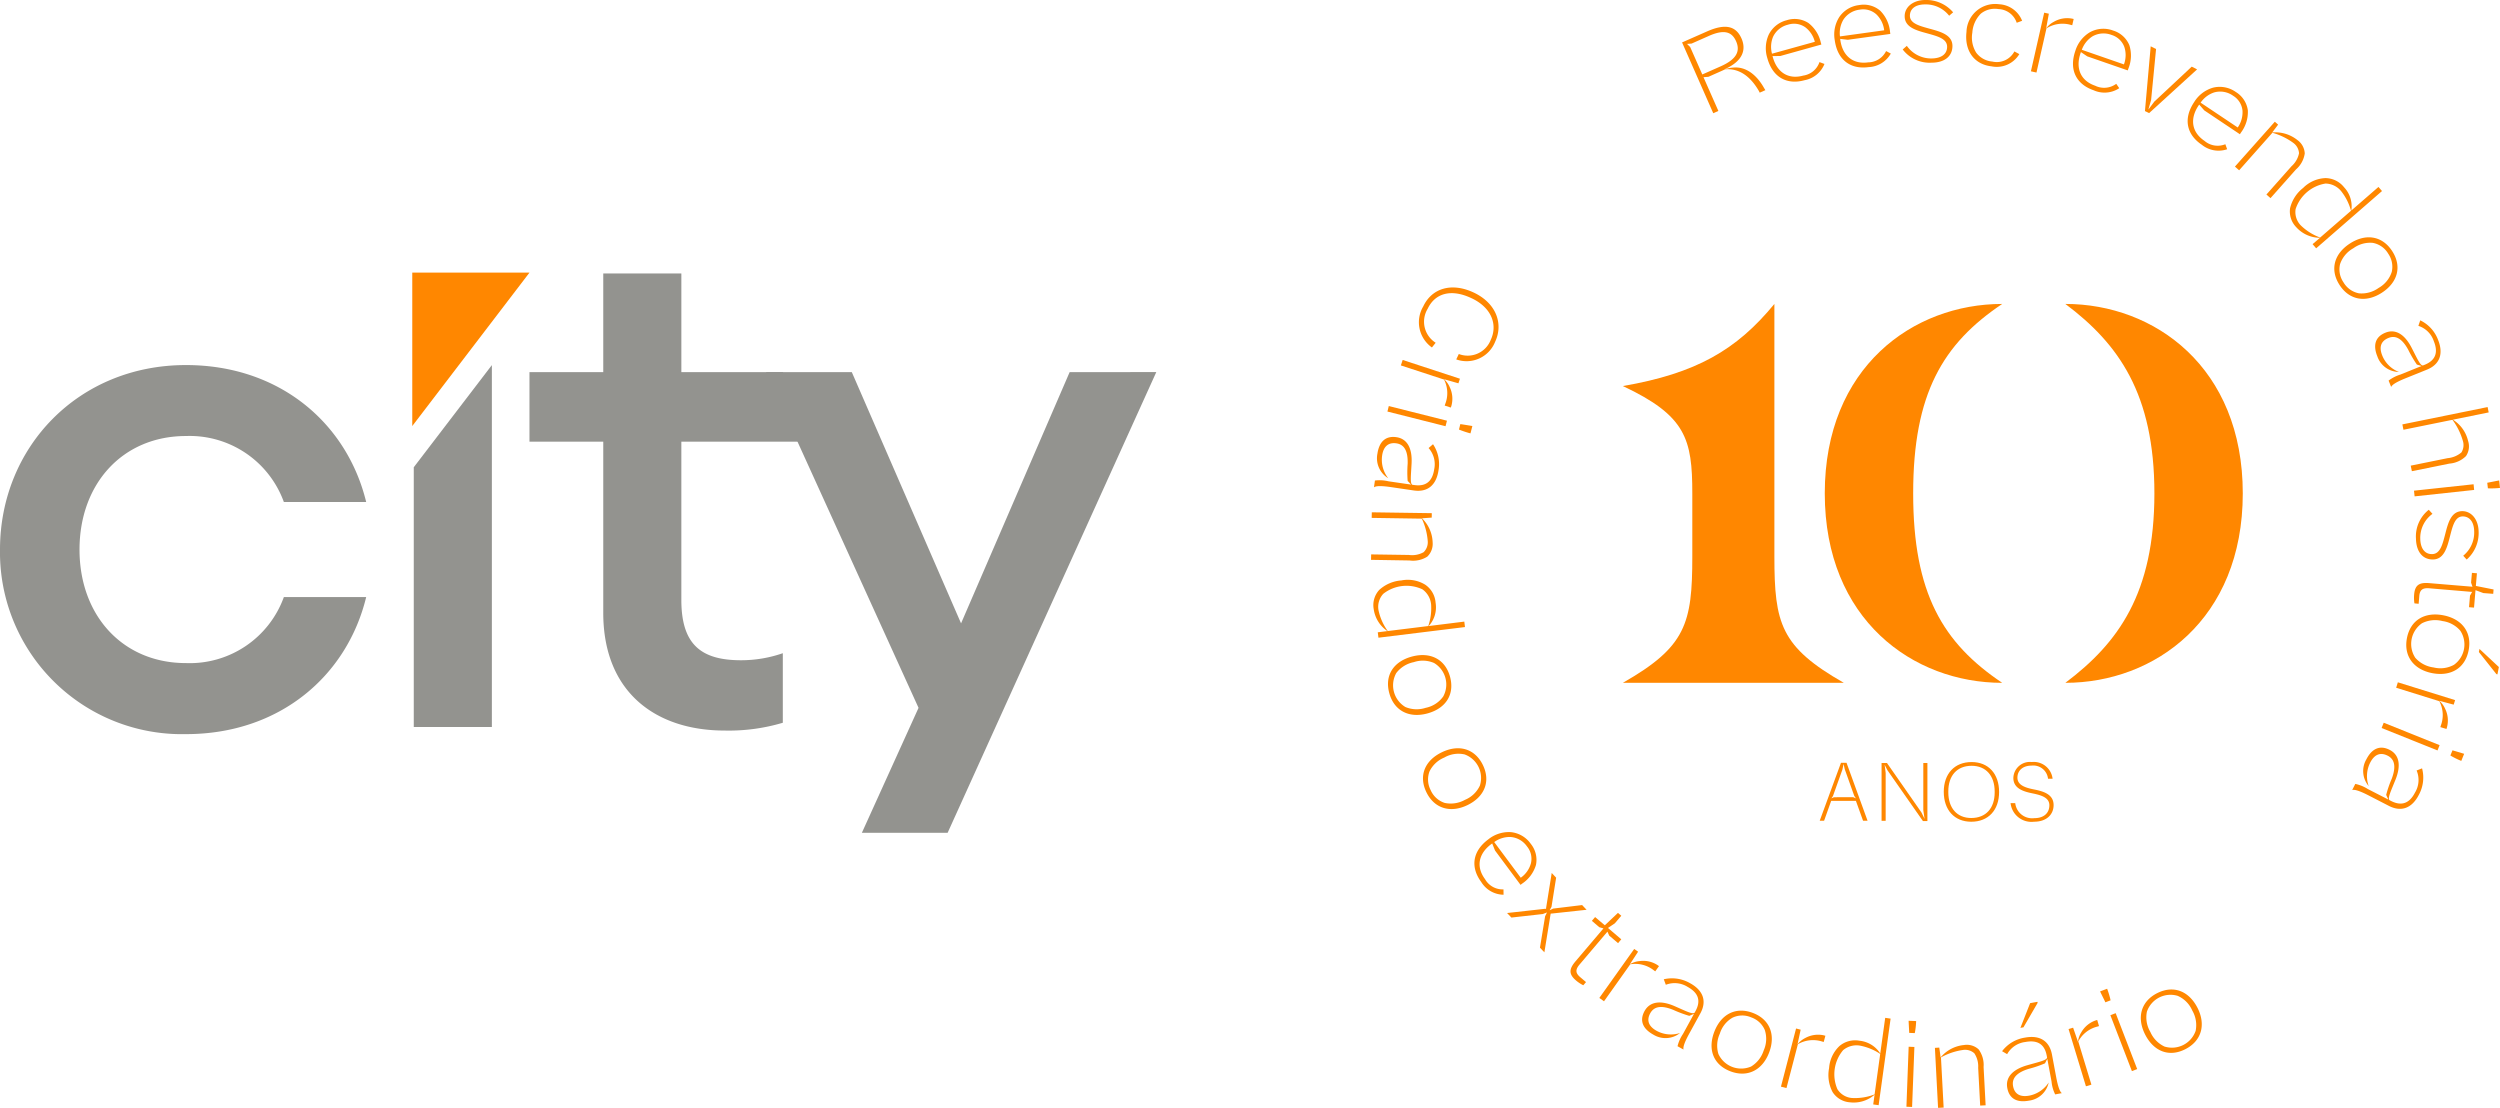 <svg xmlns="http://www.w3.org/2000/svg" width="326.5" height="144.687" viewBox="0 0 326.5 144.687">
  <g id="Grupo_673" data-name="Grupo 673" transform="translate(-1535.5 -4772.897)">
    <g id="Grupo_652" data-name="Grupo 652" transform="translate(1714.561 4772.897)">
      <g id="Grupo_643" data-name="Grupo 643">
        <g id="Grupo_641" data-name="Grupo 641" transform="translate(0 37.544)">
          <path id="Caminho_1259" data-name="Caminho 1259" d="M593.688,3372.411c2.969,1.4,3.888,4.1,2.8,6.424a4.009,4.009,0,0,1-5.082,2.308l.334-.706a3.229,3.229,0,0,0,4.176-1.854c.919-1.959.12-4.19-2.492-5.423l-.066-.028c-2.62-1.234-4.72-.638-5.683,1.4a3.244,3.244,0,0,0,1.045,4.437l-.49.616a4.041,4.041,0,0,1-1.135-5.356C588.206,3371.856,590.781,3371.047,593.688,3372.411Z" transform="translate(-580.282 -3371.749)" fill="#ff8700"/>
          <path id="Caminho_1260" data-name="Caminho 1260" d="M593,3379.242l-.2.6-1.847-.528-.008.015a2.885,2.885,0,0,1,.734,1.04,3.5,3.5,0,0,1,.208,2.409l-.083.231-.794-.259.06-.186a3.9,3.9,0,0,0-.148-3.213l-5.638-1.846.237-.714Z" transform="translate(-581.393 -3367.325)" fill="#ff8700"/>
          <path id="Caminho_1261" data-name="Caminho 1261" d="M592.123,3381.914l-.186.721-7.589-1.915.178-.72Zm3.316.7-.246.957a12.451,12.451,0,0,1-1.5-.5l.176-.714C593.932,3382.366,595.319,3382.582,595.439,3382.612Z" transform="translate(-582.211 -3364.515)" fill="#ff8700"/>
          <path id="Caminho_1262" data-name="Caminho 1262" d="M583.411,3388.73l.126-.89a4.974,4.974,0,0,1,1.758.1l2.441.357.526.073-.452-.482a14.6,14.6,0,0,1,0-2.226c.053-1.608-.4-2.522-1.469-2.678-1.053-.156-1.691.417-1.862,1.587a3.9,3.9,0,0,0,.794,2.969,3.044,3.044,0,0,1-1.409-3.213c.223-1.507,1.025-2.359,2.485-2.146,1.417.208,2.085,1.462,1.974,3.459-.09,1.654-.208,2.573.1,2.759l.246.03c1.55.229,2.381-.5,2.61-2.062a3.175,3.175,0,0,0-.734-2.768l.578-.5a4.654,4.654,0,0,1,.719,3.4c-.289,1.958-1.438,2.9-3.234,2.64l-2.967-.437C584.2,3388.491,583.632,3388.559,583.411,3388.73Z" transform="translate(-583.032 -3362.628)" fill="#ff8700"/>
          <path id="Caminho_1263" data-name="Caminho 1263" d="M591.14,3387.511l-.008.578-1.276.089a4.576,4.576,0,0,1,1.395,3.145,2.313,2.313,0,0,1-.7,1.864,3.466,3.466,0,0,1-2.329.5l-5.016-.082.015-.711,4.934.073a3.067,3.067,0,0,0,1.922-.364,1.812,1.812,0,0,0,.533-1.453,8.4,8.4,0,0,0-.771-2.924l-6.549-.1.015-.729Z" transform="translate(-583.209 -3358.034)" fill="#ff8700"/>
          <path id="Caminho_1264" data-name="Caminho 1264" d="M595.326,3398.252l-11.3,1.39-.088-.706,1.261-.156a4.151,4.151,0,0,1-1.789-2.856,2.927,2.927,0,0,1,.721-2.522,4.789,4.789,0,0,1,2.884-1.239,4.34,4.34,0,0,1,3.13.563,3.123,3.123,0,0,1,1.344,2.345,3.625,3.625,0,0,1-.9,3.048l4.65-.579Zm-10.083.52,5.29-.652a7.207,7.207,0,0,0,.379-2.671,2.727,2.727,0,0,0-1.15-2.128,4.907,4.907,0,0,0-5.1.585,2.494,2.494,0,0,0-.631,2.128A7.037,7.037,0,0,0,585.242,3398.772Z" transform="translate(-583.062 -3353.902)" fill="#ff8700"/>
          <path id="Caminho_1265" data-name="Caminho 1265" d="M587.517,3397.522c2.419-.645,4.363.364,4.979,2.664s-.571,4.125-2.982,4.771c-2.374.638-4.341-.349-4.964-2.678S585.137,3398.16,587.517,3397.522Zm-.867,6.587a3.781,3.781,0,0,0,2.648.113l.06-.014a3.685,3.685,0,0,0,2.241-1.47,3.265,3.265,0,0,0-1.2-4.376,3.687,3.687,0,0,0-2.633-.112l-.06.014a3.8,3.8,0,0,0-2.241,1.417,3.3,3.3,0,0,0,1.188,4.429Z" transform="translate(-582.176 -3349.321)" fill="#ff8700"/>
          <path id="Caminho_1266" data-name="Caminho 1266" d="M589.286,3404.338c2.241-1.083,4.331-.46,5.363,1.676s.214,4.147-2.025,5.23c-2.2,1.06-4.318.467-5.363-1.7C586.229,3407.4,587.067,3405.406,589.286,3404.338Zm.377,6.617a3.8,3.8,0,0,0,2.612-.387l.058-.028a3.691,3.691,0,0,0,1.922-1.856,3.271,3.271,0,0,0-2-4.064,3.7,3.7,0,0,0-2.6.379l-.051.03a3.732,3.732,0,0,0-1.929,1.809,2.984,2.984,0,0,0,.141,2.426A3.016,3.016,0,0,0,589.663,3410.955Z" transform="translate(-580.041 -3343.637)" fill="#ff8700"/>
          <path id="Caminho_1267" data-name="Caminho 1267" d="M592.715,3411.141l-.111.083c-1.67,1.239-2.01,2.967-.816,4.57a2.634,2.634,0,0,0,2.411,1.342l.008.7a3.474,3.474,0,0,1-2.916-1.669c-1.41-1.9-1.179-4,.927-5.564a4.281,4.281,0,0,1,2.946-.943,3.627,3.627,0,0,1,2.6,1.528,3.316,3.316,0,0,1,.676,2.76,4.45,4.45,0,0,1-1.8,2.432l-.214.164-3.331-4.48-.372-.929Zm.274-.184,3.466,4.658a3.41,3.41,0,0,0,1.32-1.854,2.52,2.52,0,0,0-.5-2.226,2.871,2.871,0,0,0-2.143-1.239A3.414,3.414,0,0,0,592.989,3410.958Z" transform="translate(-576.905 -3338.527)" fill="#ff8700"/>
          <path id="Caminho_1268" data-name="Caminho 1268" d="M597.547,3422.86l-.578-.608.674-4.1.246-.5-.55.208-4.1.46-.563-.593,4.941-.55.148.008.015-.164.726-4.524.578.615-.608,3.813-.244.444.46-.221,3.784-.46.585.616-4.532.49-.156.007-.03.169Z" transform="translate(-574.912 -3336.031)" fill="#ff8700"/>
          <path id="Caminho_1269" data-name="Caminho 1269" d="M599.114,3424.31l-.357.415a4.537,4.537,0,0,1-.98-.653c-.98-.851-.846-1.52-.022-2.492l3.635-4.28-.54-.156-.972-.832.422-.495,1.269,1.075,1.713-1.618.437.372-.837.985-.9.61,1.736,1.482-.422.5-1.15-.98-.244-.525-.03.05-3.582,4.223c-.587.681-.572,1.134.065,1.676Z" transform="translate(-571.04 -3333.593)" fill="#ff8700"/>
          <path id="Caminho_1270" data-name="Caminho 1270" d="M603.645,3417.783l.51.356-1.053,1.611.015.007a2.984,2.984,0,0,1,1.208-.387,3.435,3.435,0,0,1,2.359.512l.2.141-.49.684-.156-.113a3.915,3.915,0,0,0-3.108-.807l-3.427,4.829-.61-.438Z" transform="translate(-569.281 -3331.392)" fill="#ff8700"/>
          <path id="Caminho_1271" data-name="Caminho 1271" d="M607.483,3429.131l-.786-.437a4.974,4.974,0,0,1,.711-1.6l1.181-2.159.251-.466-.608.259a16.1,16.1,0,0,1-2.085-.778c-1.483-.608-2.492-.505-3.012.437s-.2,1.729.839,2.3a3.88,3.88,0,0,0,3.05.281,3.028,3.028,0,0,1-3.494.207c-1.329-.734-1.847-1.779-1.143-3.07.691-1.253,2.092-1.44,3.924-.646,1.515.661,2.331,1.091,2.612.86l.118-.207c.749-1.379.364-2.4-1.025-3.168a3.177,3.177,0,0,0-2.847-.274l-.268-.72a4.716,4.716,0,0,1,3.434.512c1.73.949,2.211,2.359,1.344,3.938l-1.439,2.626C607.536,3428.307,607.408,3428.857,607.483,3429.131Z" transform="translate(-566.673 -3329.601)" fill="#ff8700"/>
          <path id="Caminho_1272" data-name="Caminho 1272" d="M607.266,3424.821c.9-2.321,2.841-3.294,5.052-2.442s2.984,2.872,2.093,5.193c-.875,2.279-2.826,3.281-5.06,2.419S606.384,3427.113,607.266,3424.821Zm4.793,4.555a3.788,3.788,0,0,0,1.64-2.063l.022-.06a3.714,3.714,0,0,0,.133-2.656,2.99,2.99,0,0,0-1.773-1.646,2.94,2.94,0,0,0-2.457.051,3.638,3.638,0,0,0-1.631,2.047l-.022.06a3.728,3.728,0,0,0-.171,2.626,3.272,3.272,0,0,0,4.258,1.64Z" transform="translate(-562.435 -3327.627)" fill="#ff8700"/>
          <path id="Caminho_1273" data-name="Caminho 1273" d="M613.708,3423.316l.6.156-.407,1.878h.013a3.2,3.2,0,0,1,.995-.793,3.512,3.512,0,0,1,2.389-.356l.238.065-.216.808-.193-.05a3.922,3.922,0,0,0-3.183.347l-1.49,5.727-.721-.185Z" transform="translate(-558.202 -3326.539)" fill="#ff8700"/>
          <path id="Caminho_1274" data-name="Caminho 1274" d="M623.148,3422.675l-1.565,11.306-.706-.1.178-1.269a4.137,4.137,0,0,1-3.228.993,2.928,2.928,0,0,1-2.254-1.335,4.744,4.744,0,0,1-.46-3.123,4.393,4.393,0,0,1,1.349-2.886,3.161,3.161,0,0,1,2.618-.7,3.651,3.651,0,0,1,2.716,1.671l.646-4.66Zm-2.092,9.9.734-5.29a7.25,7.25,0,0,0-2.492-1.053,2.722,2.722,0,0,0-2.352.564,4.908,4.908,0,0,0-.749,5.088,2.477,2.477,0,0,0,1.892,1.157A7.042,7.042,0,0,0,621.056,3432.57Z" transform="translate(-555.296 -3327.187)" fill="#ff8700"/>
          <path id="Caminho_1275" data-name="Caminho 1275" d="M620.759,3426.169l.749.031-.3,7.835-.741-.03Zm-.007-3.389.985.038a9.965,9.965,0,0,1-.177,1.572l-.728-.029C620.833,3424.3,620.752,3422.9,620.752,3422.78Z" transform="translate(-550.549 -3327.01)" fill="#ff8700"/>
          <path id="Caminho_1276" data-name="Caminho 1276" d="M622.447,3424.842l.57-.036.178,1.276a4.533,4.533,0,0,1,3.05-1.61,2.277,2.277,0,0,1,1.907.563,3.433,3.433,0,0,1,.653,2.3l.266,5.008-.711.037-.261-4.933a3.1,3.1,0,0,0-.5-1.892,1.807,1.807,0,0,0-1.49-.437,8.276,8.276,0,0,0-2.871.972l.349,6.549-.728.038Z" transform="translate(-548.809 -3325.535)" fill="#ff8700"/>
          <path id="Caminho_1277" data-name="Caminho 1277" d="M634.928,3433.388l-.874.163a4.809,4.809,0,0,1-.475-1.691l-.454-2.426-.1-.528-.3.588a14.559,14.559,0,0,1-2.115.718c-1.535.467-2.246,1.2-2.055,2.255s.942,1.462,2.108,1.247a3.918,3.918,0,0,0,2.545-1.713,3.021,3.021,0,0,1-2.582,2.367c-1.49.281-2.56-.2-2.826-1.655-.259-1.4.706-2.433,2.633-2.975,1.588-.452,2.494-.638,2.567-.994l-.045-.236c-.281-1.542-1.238-2.092-2.8-1.8a3.153,3.153,0,0,0-2.374,1.588l-.661-.385a4.616,4.616,0,0,1,2.976-1.773c1.943-.364,3.2.422,3.538,2.2l.55,2.944C634.453,3432.712,634.7,3433.225,634.928,3433.388Zm-5.014-8.6-.4.075,1.269-3.228.957-.176.023.141Z" transform="translate(-544.71 -3328.167)" fill="#ff8700"/>
          <path id="Caminho_1278" data-name="Caminho 1278" d="M631.748,3423.911l.595-.178.623,1.8.015-.007a2.983,2.983,0,0,1,.43-1.188,3.454,3.454,0,0,1,1.839-1.543l.238-.074.236.8-.186.06a3.888,3.888,0,0,0-2.522,1.952l1.715,5.638-.713.215Z" transform="translate(-540.655 -3327.06)" fill="#ff8700"/>
          <path id="Caminho_1279" data-name="Caminho 1279" d="M633.942,3420.9l.921-.349a11.017,11.017,0,0,1,.452,1.514l-.683.259C634.618,3422.263,633.987,3421.017,633.942,3420.9Zm1.344,3.108.691-.266,2.811,7.3-.69.268Z" transform="translate(-538.732 -3328.966)" fill="#ff8700"/>
          <path id="Caminho_1280" data-name="Caminho 1280" d="M637.333,3426.469c-1.12-2.226-.525-4.326,1.588-5.394,2.13-1.069,4.14-.283,5.268,1.942,1.1,2.183.533,4.3-1.61,5.386S638.446,3428.665,637.333,3426.469Zm6.61-.49a3.774,3.774,0,0,0-.43-2.6l-.03-.058a3.685,3.685,0,0,0-1.884-1.886,3.257,3.257,0,0,0-4.027,2.063,3.727,3.727,0,0,0,.422,2.6l.03.053a3.77,3.77,0,0,0,1.839,1.9,3.276,3.276,0,0,0,4.08-2.062Z" transform="translate(-536.247 -3328.918)" fill="#ff8700"/>
        </g>
        <g id="Grupo_642" data-name="Grupo 642" transform="translate(40.617)">
          <path id="Caminho_1281" data-name="Caminho 1281" d="M604.852,3355.652l3.279-1.446c2.367-1.045,3.763-.712,4.482.927.645,1.461.171,2.939-2.1,3.969l.015.031a3.832,3.832,0,0,1,1.053-.2c1.575-.134,2.977.9,3.962,2.641l.186.311-.734.326-.126-.244c-1.1-1.892-2.575-2.968-4.414-2.8-.06.044-.771.355-.839.385l-1.321.588-.646.051,1.944,4.406-.668.3Zm5.022,3.131c2.07-.912,2.62-1.965,2.032-3.286-.563-1.284-1.608-1.55-3.53-.706L606.1,3355.8l-.6.045.415.415,1.58,3.575Z" transform="translate(-604.852 -3350.11)" fill="#ff8700"/>
          <path id="Caminho_1282" data-name="Caminho 1282" d="M611.559,3357.921l.038.133c.556,2,2.04,2.938,3.969,2.4a2.631,2.631,0,0,0,2.121-1.764l.653.245a3.475,3.475,0,0,1-2.6,2.122c-2.278.63-4.155-.341-4.859-2.872a4.306,4.306,0,0,1,.184-3.087,3.6,3.6,0,0,1,2.353-1.876,3.32,3.32,0,0,1,2.826.364,4.434,4.434,0,0,1,1.616,2.552l.075.259-5.371,1.5-1.01.007Zm-.073-.327,5.593-1.552a3.424,3.424,0,0,0-1.254-1.905,2.563,2.563,0,0,0-2.261-.327,2.9,2.9,0,0,0-1.929,1.558A3.435,3.435,0,0,0,611.486,3357.594Z" transform="translate(-599.742 -3350.582)" fill="#ff8700"/>
          <path id="Caminho_1283" data-name="Caminho 1283" d="M616.215,3356.546l.015.132c.289,2.063,1.648,3.2,3.635,2.922a2.645,2.645,0,0,0,2.344-1.475l.616.326a3.485,3.485,0,0,1-2.877,1.767c-2.351.324-4.08-.892-4.444-3.5a4.245,4.245,0,0,1,.593-3.041,3.628,3.628,0,0,1,2.59-1.558,3.3,3.3,0,0,1,2.759.741,4.482,4.482,0,0,1,1.276,2.753l.038.274-5.549.764-.995-.118Zm-.03-.335,5.773-.8a3.434,3.434,0,0,0-.995-2.056,2.56,2.56,0,0,0-2.2-.638,2.94,2.94,0,0,0-2.128,1.3A3.453,3.453,0,0,0,616.185,3356.211Z" transform="translate(-595.562 -3351.455)" fill="#ff8700"/>
          <path id="Caminho_1284" data-name="Caminho 1284" d="M620.206,3358.205l.54-.474a3.881,3.881,0,0,0,3.235,1.648c1.319-.015,2.033-.608,2.025-1.538-.008-1.06-1.291-1.372-2.612-1.743-1.432-.385-2.922-.794-2.93-2.224-.015-1.18,1.06-2.115,2.67-2.13a4.6,4.6,0,0,1,3.658,1.61l-.52.444a3.873,3.873,0,0,0-3.168-1.477c-1.349.008-1.965.668-1.957,1.485.007,1.017,1.284,1.328,2.618,1.7,1.432.387,2.924.809,2.937,2.226.007,1.351-1.015,2.2-2.751,2.2A4.429,4.429,0,0,1,620.206,3358.205Z" transform="translate(-591.391 -3351.744)" fill="#ff8700"/>
          <path id="Caminho_1285" data-name="Caminho 1285" d="M624.663,3355.668a3.749,3.749,0,0,1,4.266-3.615,3.414,3.414,0,0,1,3,2.16l-.706.259a2.609,2.609,0,0,0-2.389-1.788,2.9,2.9,0,0,0-2.3.6,3.853,3.853,0,0,0-1.105,2.44l-.008.075a3.729,3.729,0,0,0,.512,2.58,2.923,2.923,0,0,0,2.1,1.158,2.6,2.6,0,0,0,2.886-1.322l.645.349a3.435,3.435,0,0,1-3.62,1.6C625.6,3359.9,624.389,3358.05,624.663,3355.668Z" transform="translate(-587.518 -3351.498)" fill="#ff8700"/>
          <path id="Caminho_1286" data-name="Caminho 1286" d="M630.864,3352.626l.608.134-.349,1.892h.015a2.927,2.927,0,0,1,.965-.825,3.466,3.466,0,0,1,2.374-.43l.236.051-.186.817-.191-.045a3.916,3.916,0,0,0-3.175.454l-1.306,5.771-.726-.163Z" transform="translate(-583.57 -3350.97)" fill="#ff8700"/>
          <path id="Caminho_1287" data-name="Caminho 1287" d="M633.086,3356.8l-.043.125c-.683,1.975.006,3.6,1.9,4.251a2.665,2.665,0,0,0,2.76-.245l.394.571a3.477,3.477,0,0,1-3.361.266c-2.241-.779-3.235-2.656-2.374-5.14a4.3,4.3,0,0,1,1.914-2.441,3.638,3.638,0,0,1,3.019-.213,3.339,3.339,0,0,1,2.121,1.913,4.5,4.5,0,0,1-.118,3.033l-.09.26-5.288-1.833-.839-.563Zm.12-.312,5.5,1.907a3.416,3.416,0,0,0,.051-2.285,2.569,2.569,0,0,0-1.676-1.565,2.915,2.915,0,0,0-2.477.185A3.484,3.484,0,0,0,633.206,3356.491Z" transform="translate(-581 -3349.985)" fill="#ff8700"/>
          <path id="Caminho_1288" data-name="Caminho 1288" d="M637.812,3354.967l.7.354-.646,6.655-.349,1.211.015.008.756-1.01,4.883-4.563.7.357-6.268,5.711-.543-.267Z" transform="translate(-576.608 -3348.919)" fill="#ff8700"/>
          <path id="Caminho_1289" data-name="Caminho 1289" d="M641.53,3360.12l-.073.112c-1.158,1.736-.9,3.479.764,4.6a2.653,2.653,0,0,0,2.738.452l.237.653a3.473,3.473,0,0,1-3.316-.587c-1.972-1.319-2.455-3.39-.993-5.57a4.282,4.282,0,0,1,2.47-1.884,3.636,3.636,0,0,1,2.967.563,3.348,3.348,0,0,1,1.573,2.389,4.45,4.45,0,0,1-.89,2.9l-.148.231-4.652-3.115-.661-.756Zm.2-.267,4.846,3.243a3.465,3.465,0,0,0,.623-2.2,2.569,2.569,0,0,0-1.226-1.943,2.9,2.9,0,0,0-2.447-.444A3.447,3.447,0,0,0,641.731,3359.853Z" transform="translate(-574.007 -3346.447)" fill="#ff8700"/>
          <path id="Caminho_1290" data-name="Caminho 1290" d="M648.535,3360.215l.43.379-.771,1.022a4.617,4.617,0,0,1,3.3,1,2.275,2.275,0,0,1,.949,1.743,3.4,3.4,0,0,1-1.143,2.084l-3.331,3.753-.533-.474,3.279-3.694a3.094,3.094,0,0,0,.98-1.693,1.81,1.81,0,0,0-.749-1.357,8.4,8.4,0,0,0-2.731-1.321l-4.341,4.9-.548-.483Z" transform="translate(-571.121 -3344.317)" fill="#ff8700"/>
          <path id="Caminho_1291" data-name="Caminho 1291" d="M659.19,3365.828l-8.6,7.479-.467-.542.965-.832a4.169,4.169,0,0,1-3.087-1.372,2.94,2.94,0,0,1-.816-2.493,4.77,4.77,0,0,1,1.706-2.647,4.363,4.363,0,0,1,2.916-1.284,3.155,3.155,0,0,1,2.426,1.194,3.626,3.626,0,0,1,.95,3.042l3.545-3.08Zm-8.079,6.076,4.029-3.5a7.037,7.037,0,0,0-1.188-2.434,2.7,2.7,0,0,0-2.136-1.121,4.935,4.935,0,0,0-3.909,3.339,2.492,2.492,0,0,0,.666,2.115A7.069,7.069,0,0,0,651.111,3371.9Z" transform="translate(-567.778 -3340.878)" fill="#ff8700"/>
          <path id="Caminho_1292" data-name="Caminho 1292" d="M652.289,3369.062c2.091-1.351,4.236-.988,5.52,1.007s.726,4.08-1.366,5.431c-2.055,1.327-4.221.994-5.519-1.025C649.633,3372.473,650.219,3370.4,652.289,3369.062Zm1.186,6.512a3.79,3.79,0,0,0,2.545-.7l.052-.031a3.7,3.7,0,0,0,1.676-2.077,3,3,0,0,0-.467-2.374,2.954,2.954,0,0,0-2.01-1.409,3.713,3.713,0,0,0-2.537.7l-.052.03A3.754,3.754,0,0,0,651,3371.74a2.952,2.952,0,0,0,.437,2.388A2.991,2.991,0,0,0,653.475,3375.574Z" transform="translate(-565.06 -3337.264)" fill="#ff8700"/>
          <path id="Caminho_1293" data-name="Caminho 1293" d="M655.177,3382.737l-.334-.832a5.061,5.061,0,0,1,1.558-.794l2.271-.919.488-.194-.623-.184a15.034,15.034,0,0,1-1.12-1.915c-.764-1.409-1.608-1.966-2.6-1.559s-1.246,1.2-.8,2.3a3.837,3.837,0,0,0,2.173,2.136,3,3,0,0,1-2.819-2.04c-.57-1.4-.311-2.538,1.053-3.085,1.314-.535,2.517.2,3.429,1.973.749,1.454,1.113,2.308,1.468,2.308l.231-.09c1.44-.585,1.789-1.623,1.194-3.085a3.128,3.128,0,0,0-2.017-2l.246-.721a4.637,4.637,0,0,1,2.329,2.552c.734,1.824.216,3.213-1.454,3.887l-2.759,1.113C655.732,3382.136,655.287,3382.478,655.177,3382.737Z" transform="translate(-562.569 -3332.2)" fill="#ff8700"/>
          <path id="Caminho_1294" data-name="Caminho 1294" d="M666.109,3380.07l.141.7-4.673.949a4.465,4.465,0,0,1,1.98,2.767,2.267,2.267,0,0,1-.274,1.989,3.458,3.458,0,0,1-2.166.98l-4.9.993-.15-.726,4.823-.979a3.236,3.236,0,0,0,1.8-.749,1.821,1.821,0,0,0,.184-1.521,8.638,8.638,0,0,0-1.357-2.738l-6.4,1.3-.141-.7Z" transform="translate(-560.905 -3326.908)" fill="#ff8700"/>
          <path id="Caminho_1295" data-name="Caminho 1295" d="M663.57,3385.676l.073.741-7.775.839-.081-.743Zm3.344-.5.105.978a10.947,10.947,0,0,1-1.58.053l-.083-.727C665.417,3385.475,666.788,3385.193,666.914,3385.179Z" transform="translate(-560.198 -3322.431)" fill="#ff8700"/>
          <path id="Caminho_1296" data-name="Caminho 1296" d="M657.6,3387.218l.481.535a3.87,3.87,0,0,0-1.593,3.256c.028,1.321.638,2.027,1.565,2,1.06-.03,1.349-1.306,1.7-2.642.364-1.43.756-2.93,2.181-2.967,1.188-.022,2.138,1.033,2.173,2.643a4.608,4.608,0,0,1-1.558,3.678l-.452-.5a3.908,3.908,0,0,0,1.432-3.188c-.03-1.351-.7-1.959-1.52-1.945-1.017.022-1.306,1.306-1.655,2.656-.364,1.432-.771,2.932-2.181,2.967-1.351.03-2.211-.985-2.248-2.714A4.441,4.441,0,0,1,657.6,3387.218Z" transform="translate(-560.078 -3320.643)" fill="#ff8700"/>
          <path id="Caminho_1297" data-name="Caminho 1297" d="M656.394,3395.647l-.55-.053a4.721,4.721,0,0,1-.036-1.18c.118-1.289.741-1.573,2.018-1.46l5.6.467-.184-.535.111-1.277.653.053-.141,1.654,2.314.461-.045.571-1.291-.1-1.023-.379-.193,2.278-.653-.052.126-1.507.291-.51-.068.015-5.527-.468c-.89-.074-1.254.2-1.321,1.038Z" transform="translate(-560.197 -3316.793)" fill="#ff8700"/>
          <path id="Caminho_1298" data-name="Caminho 1298" d="M660.087,3394.613c2.455.475,3.761,2.233,3.309,4.562-.454,2.352-2.316,3.465-4.771,2.99-2.4-.468-3.746-2.218-3.286-4.577S657.668,3394.146,660.087,3394.613Zm-3.665,5.542a3.829,3.829,0,0,0,2.336,1.261l.06.007a3.669,3.669,0,0,0,2.656-.341,3.264,3.264,0,0,0,.83-4.459,3.7,3.7,0,0,0-2.314-1.254l-.058-.015a3.814,3.814,0,0,0-2.635.3,3.3,3.3,0,0,0-.875,4.5Zm10.92,1.216-.186.957-.133-.03-2.293-2.892.082-.4Z" transform="translate(-560.669 -3314.255)" fill="#ff8700"/>
          <path id="Caminho_1299" data-name="Caminho 1299" d="M662.246,3401.553l-.186.593-1.854-.5v.015a2.965,2.965,0,0,1,.741,1.032,3.436,3.436,0,0,1,.237,2.4l-.066.229-.8-.244.06-.193a3.912,3.912,0,0,0-.193-3.19l-5.638-1.758.221-.711Z" transform="translate(-561.286 -3310.118)" fill="#ff8700"/>
          <path id="Caminho_1300" data-name="Caminho 1300" d="M661.109,3404.969l-.276.689-7.3-2.93.274-.69Zm3.2,1.136-.37.919a9.816,9.816,0,0,1-1.424-.706l.274-.675C662.852,3405.666,664.2,3406.06,664.312,3406.1Z" transform="translate(-562.173 -3307.651)" fill="#ff8700"/>
          <path id="Caminho_1301" data-name="Caminho 1301" d="M651.486,3409.307l.407-.8a5.037,5.037,0,0,1,1.633.667l2.2,1.128.475.246-.274-.608a14.171,14.171,0,0,1,.726-2.107c.565-1.514.43-2.523-.533-3.012s-1.736-.156-2.278.9a3.91,3.91,0,0,0-.2,3.072,3.032,3.032,0,0,1-.3-3.5c.691-1.356,1.729-1.907,3.042-1.23,1.276.653,1.5,2.054.749,3.916-.616,1.528-1.023,2.367-.786,2.641l.216.113c1.394.712,2.417.3,3.138-1.113a3.162,3.162,0,0,0,.2-2.864l.711-.281a4.688,4.688,0,0,1-.415,3.45c-.906,1.765-2.3,2.276-3.911,1.455L653.607,3410C652.31,3409.335,651.753,3409.224,651.486,3409.307Z" transform="translate(-563.969 -3306.128)" fill="#ff8700"/>
        </g>
      </g>
      <g id="Grupo_651" data-name="Grupo 651" transform="translate(32.882 39.695)">
        <g id="Grupo_649" data-name="Grupo 649">
          <g id="Grupo_648" data-name="Grupo 648">
            <g id="Grupo_645" data-name="Grupo 645">
              <g id="Grupo_644" data-name="Grupo 644">
                <path id="Caminho_1302" data-name="Caminho 1302" d="M600.73,3422.377c8.246-4.7,9.072-7.75,9.072-16.492v-8.246c0-7.1-.826-10.146-9.072-14.021,9.566-1.652,14.845-4.7,19.792-10.723v32.99c0,8.742.824,11.792,9.07,16.492Z" transform="translate(-600.73 -3372.895)" fill="#ff8700"/>
              </g>
            </g>
            <g id="Grupo_647" data-name="Grupo 647" transform="translate(26.371)">
              <g id="Grupo_646" data-name="Grupo 646">
                <path id="Caminho_1303" data-name="Caminho 1303" d="M637.956,3372.895c-7.753,5.2-11.628,11.712-11.628,24.745s3.875,19.541,11.628,24.738c-11.628,0-23.173-8.246-23.173-24.738S626.328,3372.895,637.956,3372.895Zm8.246,49.482c6.927-5.2,11.63-11.71,11.63-24.738s-4.7-19.546-11.63-24.745c11.63,0,23.173,8.246,23.173,24.745S657.832,3422.377,646.2,3422.377Z" transform="translate(-614.782 -3372.895)" fill="#ff8700"/>
              </g>
            </g>
          </g>
        </g>
        <g id="Grupo_650" data-name="Grupo 650" transform="translate(25.711 59.827)">
          <path id="Caminho_1304" data-name="Caminho 1304" d="M619.156,3409.793H615.93l-.927,2.6h-.572l2.776-7.567h.726l2.746,7.567h-.587Zm-.347-.474.347.148-.214-.319-1.239-3.48-.156-.69-.15.728-1.238,3.465-.2.3.332-.148Z" transform="translate(-614.43 -3404.726)" fill="#ff8700"/>
          <path id="Caminho_1305" data-name="Caminho 1305" d="M624.722,3404.841v7.581h-.586l-4.622-6.616-.377-.728.133,1.062v6.246h-.535v-7.544h.706l4.5,6.454.415.854-.006-.037-.163-1.112v-6.158Z" transform="translate(-610.656 -3404.715)" fill="#ff8700"/>
          <path id="Caminho_1306" data-name="Caminho 1306" d="M623.064,3408.661c0-2.359,1.4-3.887,3.635-3.887,2.2,0,3.59,1.535,3.59,3.91s-1.409,3.886-3.635,3.886C624.451,3412.57,623.064,3411.034,623.064,3408.661Zm6.647.083v-.128c0-2.047-1.136-3.352-3.012-3.352-1.907,0-3.042,1.284-3.042,3.339v.118c0,2.055,1.128,3.362,3,3.362C628.568,3412.082,629.711,3410.8,629.711,3408.743Z" transform="translate(-606.861 -3404.773)" fill="#ff8700"/>
          <path id="Caminho_1307" data-name="Caminho 1307" d="M627.712,3410.137h.61a2.22,2.22,0,0,0,2.485,1.965c1.284,0,1.972-.689,1.972-1.684s-1.03-1.313-2.188-1.55c-1.261-.253-2.515-.661-2.515-2.025a2.159,2.159,0,0,1,2.4-2.071,2.476,2.476,0,0,1,2.723,2.182h-.595a1.931,1.931,0,0,0-2.143-1.714c-1.173,0-1.854.661-1.854,1.573,0,.994,1.06,1.327,2.218,1.55,1.261.252,2.507.661,2.507,2.032,0,1.216-.9,2.173-2.552,2.173A2.746,2.746,0,0,1,627.712,3410.137Z" transform="translate(-602.786 -3404.773)" fill="#ff8700"/>
        </g>
      </g>
    </g>
    <g id="Grupo_656" data-name="Grupo 656" transform="translate(1535.5 4808.5)">
      <g id="Grupo_655" data-name="Grupo 655">
        <g id="Grupo_654" data-name="Grupo 654">
          <g id="Grupo_653" data-name="Grupo 653" transform="translate(0 0.11)">
            <path id="Caminho_1308" data-name="Caminho 1308" d="M442.513,3403.618c-8.25,0-13.9-6.2-13.9-14.821s5.652-14.833,13.9-14.833a13.082,13.082,0,0,1,12.787,8.617h10.751c-2.5-10.285-11.3-17.885-23.538-17.885-14.086,0-24.285,10.751-24.285,24.1a23.757,23.757,0,0,0,24.285,24.1c12.234,0,21.036-7.6,23.538-17.9H455.3A13.068,13.068,0,0,1,442.513,3403.618Z" transform="translate(-418.228 -3352.732)" fill="#93938f"/>
            <path id="Caminho_1309" data-name="Caminho 1309" d="M526.394,3374.356l-3.941-9.084H509.2v-12.884H499v12.884h-9.636v9.084H499V3396.7c0,10.469,6.951,15.385,15.851,15.385a24.665,24.665,0,0,0,7.6-1.018v-9.084a16.562,16.562,0,0,1-5.468.92c-5.283,0-7.784-2.132-7.784-7.882v-20.668Z" transform="translate(-420.215 -3352.388)" fill="#93938f"/>
            <path id="Caminho_1310" data-name="Caminho 1310" d="M560.8,3365.642l-14.183,32.815-14.27-32.815H521.132l4.124,9.084,15.808,34.764-7.4,16.316h11.2l27.251-60.165Z" transform="translate(-421.103 -3352.758)" fill="#93938f"/>
          </g>
          <path id="Caminho_1311" data-name="Caminho 1311" d="M473.819,3378.041v33.923h10.2V3364.7Z" transform="translate(-419.781 -3352.621)" fill="#93938f"/>
          <path id="Caminho_1312" data-name="Caminho 1312" d="M488.926,3352.274l-15.309,20.038v-20.038Z" transform="translate(-419.775 -3352.274)" fill="#ff8700"/>
        </g>
      </g>
    </g>
  </g>
</svg>

